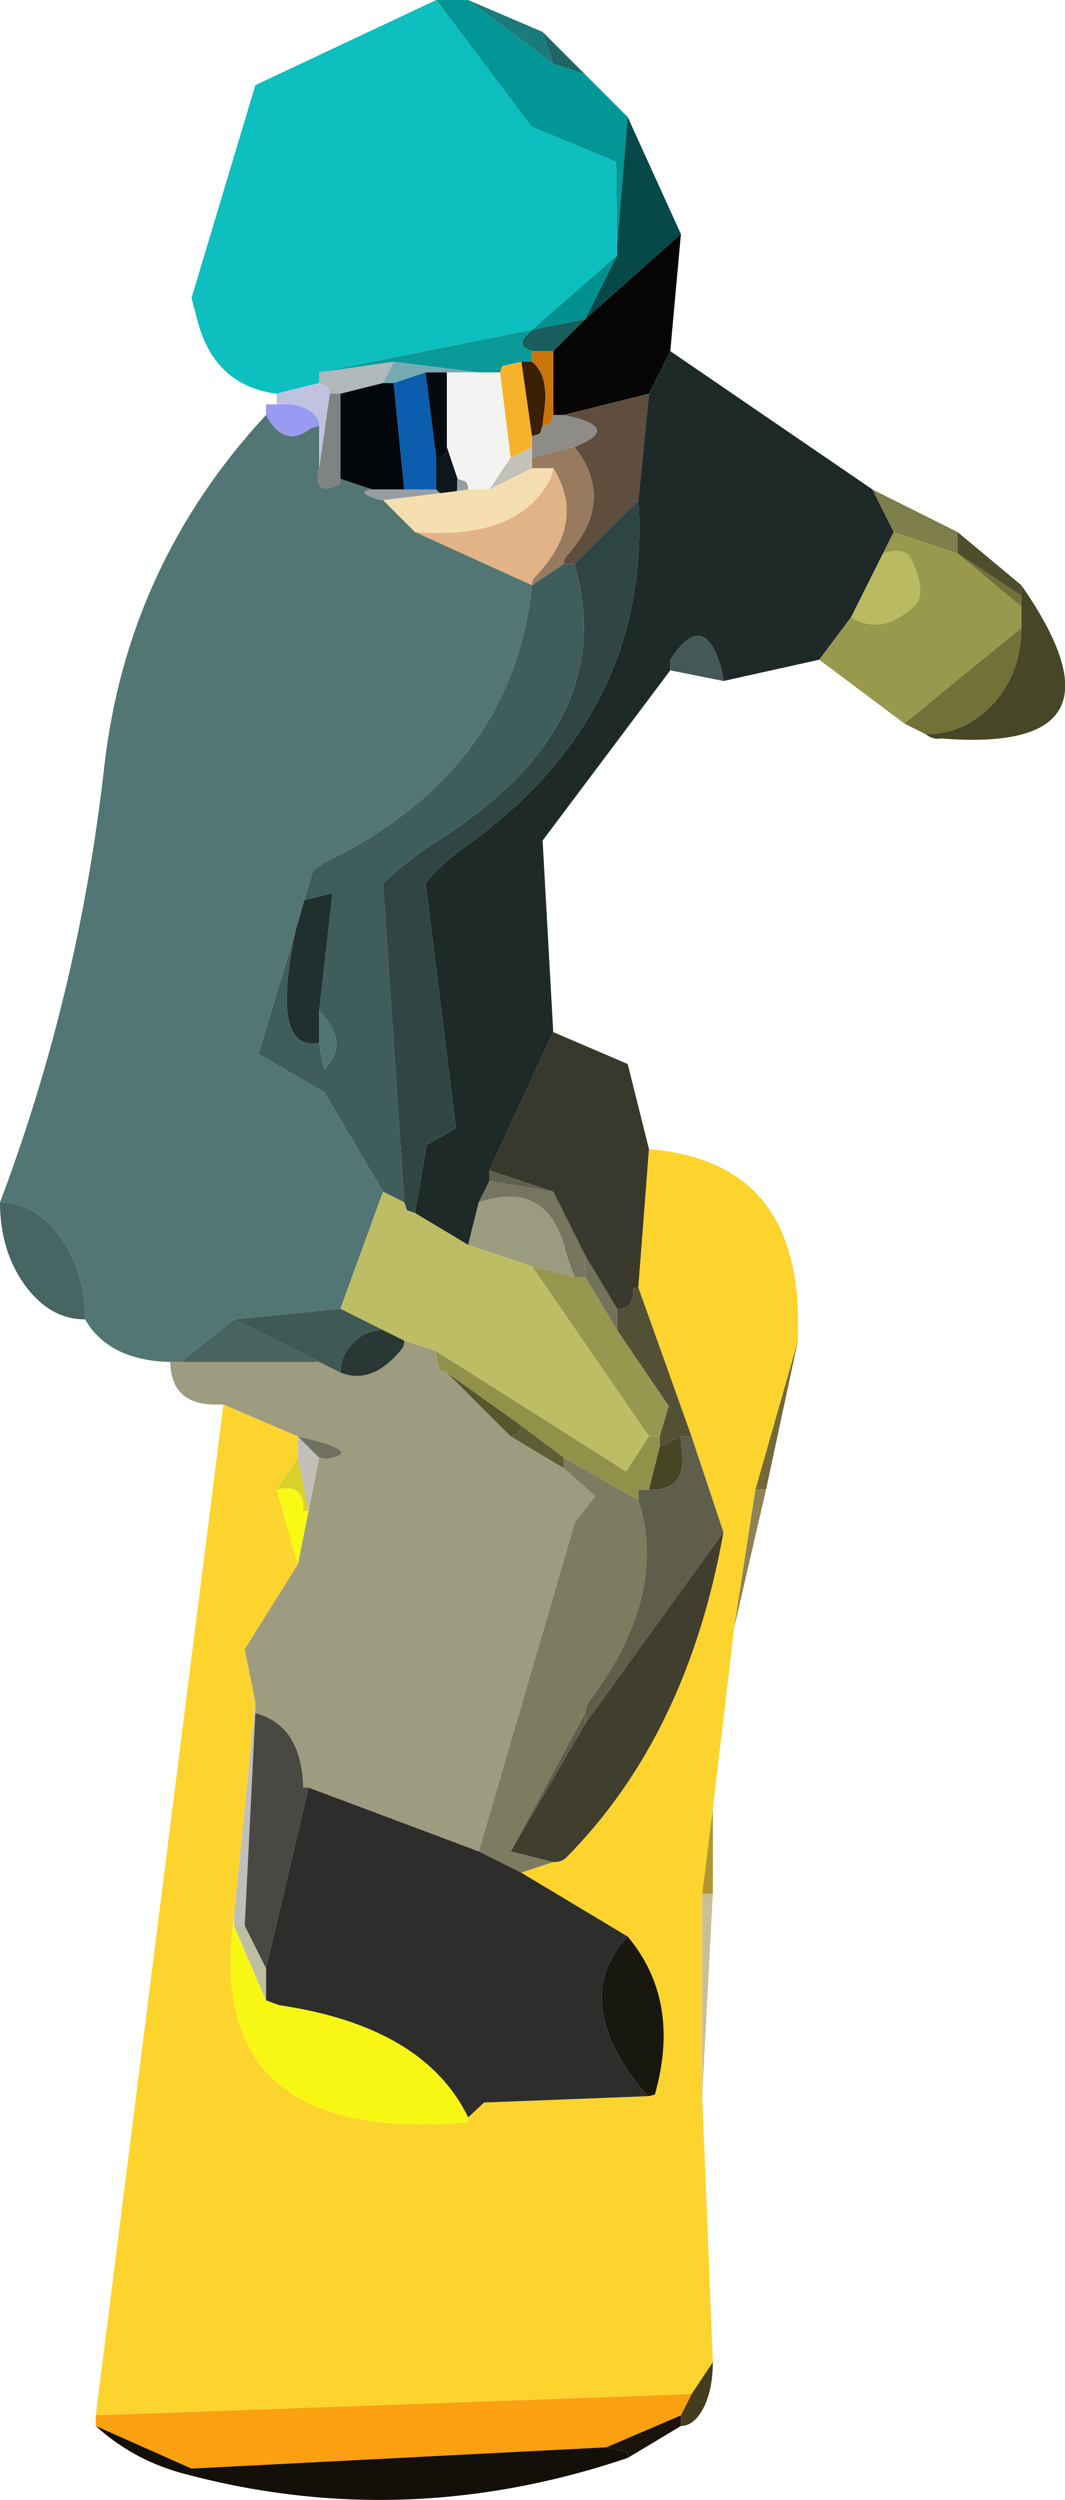 <?xml version="1.0" encoding="UTF-8" standalone="no"?>
<svg xmlns:xlink="http://www.w3.org/1999/xlink" height="234.95px" width="100.1px" xmlns="http://www.w3.org/2000/svg">
  <g transform="matrix(1.0, 0.0, 0.0, 1.0, 49.0, 90.0)">
    <path d="M3.0 -84.0 L-5.0 -90.0 2.0 -87.0 3.0 -84.0" fill="#1b7a7a" fill-rule="evenodd" stroke="none"/>
    <path d="M6.0 -83.0 L3.0 -84.0 2.0 -87.0 6.0 -83.0" fill="#1e6565" fill-rule="evenodd" stroke="none"/>
    <path d="M3.0 -84.0 L6.0 -83.0 10.0 -79.0 9.0 -67.0 8.9 -74.8 0.95 -78.1 -8.0 -90.0 -5.0 -90.0 3.0 -84.0" fill="#039696" fill-rule="evenodd" stroke="none"/>
    <path d="M-8.0 -90.0 L0.95 -78.1 8.9 -74.8 9.0 -67.0 9.0 -66.0 1.0 -59.0 -19.0 -55.0 -19.0 -54.0 -23.0 -53.0 Q-28.85 -53.75 -30.45 -59.9 L-31.0 -62.0 -25.0 -82.0 -8.0 -90.0" fill="#0dbfbf" fill-rule="evenodd" stroke="none"/>
    <path d="M9.0 -67.0 L10.0 -79.0 15.0 -68.0 6.0 -60.0 9.0 -66.0 9.0 -67.0" fill="#074949" fill-rule="evenodd" stroke="none"/>
    <path d="M3.0 -57.0 L6.0 -60.0 15.0 -68.0 14.0 -57.0 12.0 -53.0 4.0 -51.0 3.0 -51.0 3.0 -57.0" fill="#060504" fill-rule="evenodd" stroke="none"/>
    <path d="M6.0 -60.0 L1.0 -59.0 9.0 -66.0 6.0 -60.0" fill="#009090" fill-rule="evenodd" stroke="none"/>
    <path d="M1.0 -57.0 Q-0.7 -57.55 0.8 -58.75 L1.0 -59.0 6.0 -60.0 3.0 -57.0 1.0 -57.0" fill="#185f5d" fill-rule="evenodd" stroke="none"/>
    <path d="M1.0 -56.0 L0.0 -56.0 -1.8 -55.6 -2.0 -55.0 -4.0 -55.0 -12.0 -56.0 -19.0 -55.0 1.0 -59.0 0.8 -58.75 Q-0.7 -57.55 1.0 -57.0 L1.0 -56.0" fill="#0a9999" fill-rule="evenodd" stroke="none"/>
    <path d="M0.0 -56.0 L1.0 -56.0 Q2.7 -54.7 2.1 -51.0 L2.0 -50.0 1.75 -49.25 1.0 -49.0 0.0 -56.0" fill="#391f03" fill-rule="evenodd" stroke="none"/>
    <path d="M2.0 -50.0 L2.1 -51.0 Q2.7 -54.7 1.0 -56.0 L1.0 -57.0 3.0 -57.0 3.0 -51.0 2.75 -50.25 Q2.5 -50.0 2.0 -50.0" fill="#c9750a" fill-rule="evenodd" stroke="none"/>
    <path d="M1.0 -49.0 L1.75 -49.25 2.0 -50.0 Q2.5 -50.0 2.75 -50.25 L3.0 -51.0 4.0 -51.0 5.25 -50.7 Q9.1 -49.6 5.0 -48.0 L1.0 -47.0 1.0 -48.0 1.0 -49.0" fill="#8d8c89" fill-rule="evenodd" stroke="none"/>
    <path d="M4.0 -51.0 L12.0 -53.0 11.0 -43.0 5.0 -37.0 4.0 -37.0 Q4.0 -37.5 4.25 -37.75 8.95 -42.9 5.0 -48.0 9.1 -49.6 5.25 -50.7 L4.0 -51.0" fill="#5f4e3e" fill-rule="evenodd" stroke="none"/>
    <path d="M12.0 -53.0 L14.0 -57.0 33.0 -44.0 35.0 -40.0 34.0 -38.0 31.0 -32.0 28.0 -28.0 19.0 -26.0 18.85 -26.95 Q17.25 -32.95 14.0 -28.0 L14.0 -27.0 2.0 -11.0 3.0 7.0 -3.0 20.0 -3.0 21.0 -4.0 23.0 -5.0 27.0 -10.0 24.0 -8.9 17.6 -6.15 16.05 -9.0 -7.0 Q-7.4 -8.9 -5.45 -10.3 12.25 -22.8 11.0 -43.0 L12.0 -53.0" fill="#1d2a28" fill-rule="evenodd" stroke="none"/>
    <path d="M34.0 -38.0 Q36.15 -38.65 36.7 -37.35 38.15 -34.2 36.95 -33.05 33.85 -30.2 31.0 -32.0 L34.0 -38.0" fill="#baba63" fill-rule="evenodd" stroke="none"/>
    <path d="M34.0 -38.0 L35.0 -40.0 41.0 -38.0 47.0 -33.0 47.0 -31.0 36.0 -22.0 28.0 -28.0 31.0 -32.0 Q33.85 -30.2 36.95 -33.05 38.15 -34.2 36.7 -37.35 36.15 -38.65 34.0 -38.0" fill="#99994d" fill-rule="evenodd" stroke="none"/>
    <path d="M35.0 -40.0 L33.0 -44.0 41.0 -40.0 41.0 -38.0 35.0 -40.0" fill="#7e7e4a" fill-rule="evenodd" stroke="none"/>
    <path d="M5.0 -37.0 L11.0 -43.0 Q12.25 -22.8 -5.45 -10.3 -7.4 -8.9 -9.0 -7.0 L-6.15 16.05 -8.9 17.6 -10.0 24.0 -10.75 23.75 -11.0 23.0 -13.0 -7.0 Q-10.55 -9.3 -7.75 -11.05 9.35 -21.95 5.0 -37.0" fill="#2f4644" fill-rule="evenodd" stroke="none"/>
    <path d="M5.0 -48.0 Q8.95 -42.9 4.25 -37.75 4.0 -37.5 4.0 -37.0 L1.0 -35.0 Q1.0 -35.5 1.25 -35.75 6.2 -40.85 3.0 -46.0 L1.0 -46.0 1.0 -47.0 5.0 -48.0" fill="#987b5f" fill-rule="evenodd" stroke="none"/>
    <path d="M1.0 -48.0 L1.0 -47.0 1.0 -46.0 -3.0 -44.0 -1.0 -47.0 1.0 -48.0" fill="#c4c1b8" fill-rule="evenodd" stroke="none"/>
    <path d="M0.0 -56.0 L1.0 -49.0 1.0 -48.0 -1.0 -47.0 -2.0 -55.0 -1.8 -55.6 0.0 -56.0" fill="#f6b22b" fill-rule="evenodd" stroke="none"/>
    <path d="M-3.0 -44.0 L1.0 -46.0 3.0 -46.0 2.8 -45.1 Q-0.2 -39.2 -10.0 -40.0 L-13.0 -43.0 -7.65 -43.65 -6.05 -43.85 -5.0 -44.0 -3.0 -44.0" fill="#f5deaf" fill-rule="evenodd" stroke="none"/>
    <path d="M-10.0 -40.0 Q-0.2 -39.2 2.8 -45.1 L3.0 -46.0 Q6.2 -40.85 1.25 -35.75 1.0 -35.5 1.0 -35.0 L-10.0 -40.0" fill="#e2b387" fill-rule="evenodd" stroke="none"/>
    <path d="M-10.0 -40.0 L1.0 -35.0 Q-0.8 -17.55 -18.45 -8.95 L-19.55 -8.25 -20.4 -5.4 -21.2 -2.6 -24.7 9.05 -18.5 12.65 -13.0 22.0 -17.0 33.0 -27.0 34.0 -32.0 38.0 -33.0 38.0 -34.0 37.95 Q-39.0 37.5 -41.0 34.0 -41.0 29.45 -43.35 26.25 -45.7 23.0 -49.0 23.0 -41.6 3.4 -39.2 -17.95 -37.05 -36.9 -24.0 -51.0 -22.25 -47.8 -19.8 -49.75 L-19.0 -50.0 -19.0 -46.0 Q-19.65 -43.35 -17.2 -44.4 -17.0 -44.5 -17.0 -45.0 L-14.0 -44.0 Q-15.75 -43.8 -13.45 -43.05 L-13.0 -43.0 -10.0 -40.0" fill="#527673" fill-rule="evenodd" stroke="none"/>
    <path d="M4.0 -37.0 L5.0 -37.0 Q9.35 -21.95 -7.75 -11.05 -10.55 -9.3 -13.0 -7.0 L-11.0 23.0 -13.0 22.0 -18.5 12.65 -24.7 9.05 -21.2 -2.6 Q-23.65 8.9 -19.0 8.0 L-18.7 9.9 -18.5 10.5 Q-16.05 8.0 -19.0 5.0 L-17.75 -6.05 -20.4 -5.4 -19.55 -8.25 -18.45 -8.95 Q-0.8 -17.55 1.0 -35.0 L4.0 -37.0" fill="#3f5d5b" fill-rule="evenodd" stroke="none"/>
    <path d="M14.0 -27.0 L14.0 -28.0 Q17.25 -32.95 18.85 -26.95 L19.0 -26.0 14.0 -27.0" fill="#445856" fill-rule="evenodd" stroke="none"/>
    <path d="M36.0 -22.0 L47.0 -31.0 Q47.0 -26.85 44.4 -23.9 41.75 -21.0 38.0 -21.0 L36.0 -22.0" fill="#717138" fill-rule="evenodd" stroke="none"/>
    <path d="M47.0 -31.0 L47.0 -33.0 47.0 -34.0 47.0 -35.0 Q58.05 -19.1 39.45 -20.6 38.7 -20.45 38.0 -21.0 41.75 -21.0 44.4 -23.9 47.0 -26.85 47.0 -31.0" fill="#474727" fill-rule="evenodd" stroke="none"/>
    <path d="M41.0 -40.0 L47.0 -35.0 47.0 -34.0 41.0 -38.0 41.0 -40.0" fill="#4e4e2d" fill-rule="evenodd" stroke="none"/>
    <path d="M47.0 -33.0 L41.0 -38.0 47.0 -34.0 47.0 -33.0" fill="#707038" fill-rule="evenodd" stroke="none"/>
    <path d="M3.0 7.0 L10.0 10.0 12.0 18.0 11.0 31.0 10.5 31.0 Q10.65 33.15 9.0 33.0 L6.0 28.0 3.0 22.0 -3.0 20.0 3.0 7.0" fill="#38382d" fill-rule="evenodd" stroke="none"/>
    <path d="M3.0 22.0 L-3.0 21.0 -3.0 20.0 3.0 22.0" fill="#60604f" fill-rule="evenodd" stroke="none"/>
    <path d="M6.0 28.0 L6.0 30.0 5.0 30.0 4.25 27.95 Q2.65 20.75 -4.0 23.0 L-3.0 21.0 3.0 22.0 6.0 28.0" fill="#757560" fill-rule="evenodd" stroke="none"/>
    <path d="M12.0 18.0 Q26.35 19.15 26.0 35.0 L26.0 36.0 22.0 50.0 20.0 63.0 18.0 80.0 17.0 88.0 17.0 107.0 18.0 132.0 16.0 135.0 -40.0 137.0 -28.0 42.0 -21.0 45.0 -21.0 47.0 -23.0 50.0 -21.0 57.0 -26.0 65.0 -25.0 70.0 -27.0 90.0 Q-30.05 111.6 -5.05 109.45 L-5.0 109.0 -3.5 107.6 12.0 107.0 12.55 106.85 Q15.05 98.05 10.0 92.0 L0.0 86.0 3.0 85.0 Q3.75 85.0 4.15 84.65 15.6 73.15 19.0 54.0 L16.0 45.0 11.0 31.0 12.0 18.0" fill="#fdd42d" fill-rule="evenodd" stroke="none"/>
    <path d="M9.0 33.0 Q10.65 33.15 10.5 31.0 L11.0 31.0 16.0 45.0 15.0 45.0 13.0 46.0 13.0 45.0 13.85 42.15 9.0 35.0 9.0 33.0" fill="#535135" fill-rule="evenodd" stroke="none"/>
    <path d="M9.0 33.0 L9.0 35.0 6.0 30.0 6.0 28.0 9.0 33.0" fill="#72725b" fill-rule="evenodd" stroke="none"/>
    <path d="M5.0 30.0 L1.0 29.0 -5.0 27.0 -4.0 23.0 Q2.65 20.75 4.25 27.95 L5.0 30.0" fill="#9a9b7f" fill-rule="evenodd" stroke="none"/>
    <path d="M9.0 35.0 L13.85 42.15 13.0 45.0 12.0 45.0 1.0 29.0 5.0 30.0 6.0 30.0 9.0 35.0" fill="#979750" fill-rule="evenodd" stroke="none"/>
    <path d="M1.0 29.0 L12.0 45.0 9.85 48.3 -8.0 37.0 -11.0 36.0 -13.0 35.0 -17.0 33.0 -13.0 22.0 -11.0 23.0 -10.75 23.75 -10.0 24.0 -5.0 27.0 1.0 29.0" fill="#bdbd65" fill-rule="evenodd" stroke="none"/>
    <path d="M13.0 45.0 L13.0 46.0 12.0 50.0 11.0 50.0 11.0 51.0 4.0 47.0 0.0 44.0 -7.0 39.0 -7.6 38.8 Q-8.0 38.0 -8.0 37.0 L9.85 48.3 12.0 45.0 13.0 45.0" fill="#919149" fill-rule="evenodd" stroke="none"/>
    <path d="M0.0 44.0 L4.0 47.0 4.0 48.0 -1.0 45.0 -0.25 44.75 0.0 44.0" fill="#5d5d36" fill-rule="evenodd" stroke="none"/>
    <path d="M-28.0 42.0 L-29.0 42.0 Q-32.9 41.9 -33.0 38.0 L-32.0 38.0 -19.0 38.0 -17.0 39.0 Q-14.0 40.2 -11.25 36.8 -11.0 36.5 -11.0 36.0 L-8.0 37.0 Q-8.0 38.0 -7.6 38.8 L-7.0 39.0 -1.0 45.0 4.0 48.0 6.95 50.6 5.05 53.05 -4.0 84.0 -20.0 78.0 -20.5 78.0 Q-20.65 72.15 -25.0 71.0 L-25.0 70.0 -26.0 65.0 -21.0 57.0 -20.0 52.0 -19.0 47.0 -18.25 47.1 Q-14.6 46.45 -21.0 45.0 L-28.0 42.0" fill="#9d9c80" fill-rule="evenodd" stroke="none"/>
    <path d="M4.0 48.0 L4.0 47.0 11.0 51.0 Q13.9 60.0 6.2 70.15 L6.0 71.0 -1.0 84.0 3.0 85.0 0.0 86.0 -4.0 84.0 5.05 53.05 6.95 50.6 4.0 48.0" fill="#7d7c61" fill-rule="evenodd" stroke="none"/>
    <path d="M13.0 46.0 L15.0 45.0 15.05 46.0 Q15.7 50.2 12.0 50.0 L13.0 46.0" fill="#464625" fill-rule="evenodd" stroke="none"/>
    <path d="M15.0 45.0 L16.0 45.0 19.0 54.0 6.0 72.0 6.0 71.0 6.2 70.15 Q13.9 60.0 11.0 51.0 L11.0 50.0 12.0 50.0 Q15.7 50.2 15.05 46.0 L15.0 45.0" fill="#5f5e4a" fill-rule="evenodd" stroke="none"/>
    <path d="M26.0 36.0 L23.0 50.0 22.0 50.0 26.0 36.0" fill="#756839" fill-rule="evenodd" stroke="none"/>
    <path d="M23.0 50.0 L20.0 63.0 22.0 50.0 23.0 50.0" fill="#8e8356" fill-rule="evenodd" stroke="none"/>
    <path d="M3.0 85.0 L-1.0 84.0 6.0 72.0 19.0 54.0 Q15.6 73.15 4.15 84.65 3.75 85.0 3.0 85.0" fill="#403e2c" fill-rule="evenodd" stroke="none"/>
    <path d="M-1.0 84.0 L6.0 71.0 6.0 72.0 -1.0 84.0" fill="#5e5e4d" fill-rule="evenodd" stroke="none"/>
    <path d="M18.0 80.0 L18.0 88.0 17.0 88.0 18.0 80.0" fill="#b2972e" fill-rule="evenodd" stroke="none"/>
    <path d="M-4.0 84.0 L0.0 86.0 10.0 92.0 Q4.35 98.1 11.75 106.85 L12.0 107.0 -3.5 107.6 -5.0 109.0 Q-9.15 100.45 -22.8 98.45 L-24.0 98.0 -24.0 95.0 -20.0 78.0 -4.0 84.0" fill="#2d2d2c" fill-rule="evenodd" stroke="none"/>
    <path d="M10.0 92.0 Q15.05 98.05 12.55 106.85 L12.0 107.0 11.75 106.85 Q4.35 98.1 10.0 92.0" fill="#181710" fill-rule="evenodd" stroke="none"/>
    <path d="M18.0 88.0 L17.0 107.0 17.0 88.0 18.0 88.0" fill="#c9bf97" fill-rule="evenodd" stroke="none"/>
    <path d="M18.0 132.0 Q18.0 134.5 17.15 136.25 16.25 138.0 15.0 138.0 L15.0 137.0 16.0 135.0 18.0 132.0" fill="#443c1e" fill-rule="evenodd" stroke="none"/>
    <path d="M-40.0 138.0 L-40.0 137.0 16.0 135.0 15.0 137.0 8.0 140.0 -31.0 142.0 -40.0 138.0" fill="#fba010" fill-rule="evenodd" stroke="none"/>
    <path d="M15.0 138.0 L10.0 141.0 Q10.0 140.5 9.8 140.4 L8.0 140.0 15.0 137.0 15.0 138.0" fill="#191309" fill-rule="evenodd" stroke="none"/>
    <path d="M10.0 141.0 Q-11.15 148.15 -32.2 142.35 -36.65 141.05 -40.0 138.0 L-31.0 142.0 8.0 140.0 9.8 140.4 Q10.0 140.5 10.0 141.0" fill="#130f09" fill-rule="evenodd" stroke="none"/>
    <path d="M-24.0 -51.0 L-24.0 -52.0 -23.0 -52.0 Q-20.3 -52.2 -19.25 -50.8 -19.0 -50.5 -19.0 -50.0 L-19.8 -49.75 Q-22.25 -47.8 -24.0 -51.0" fill="#999bf2" fill-rule="evenodd" stroke="none"/>
    <path d="M-23.0 -52.0 L-23.0 -53.0 -19.0 -54.0 -18.25 -53.75 -18.0 -53.0 -19.0 -46.0 -19.0 -50.0 Q-19.0 -50.5 -19.25 -50.8 -20.3 -52.2 -23.0 -52.0" fill="#c0c3e0" fill-rule="evenodd" stroke="none"/>
    <path d="M-19.0 -55.0 L-12.0 -56.0 -13.0 -54.0 -17.0 -53.0 -18.0 -53.0 -18.25 -53.75 -19.0 -54.0 -19.0 -55.0" fill="#b1b8ba" fill-rule="evenodd" stroke="none"/>
    <path d="M-19.0 -46.0 L-18.0 -53.0 -17.0 -53.0 -17.0 -45.0 Q-17.0 -44.5 -17.2 -44.4 -19.65 -43.35 -19.0 -46.0" fill="#7f8382" fill-rule="evenodd" stroke="none"/>
    <path d="M-17.0 -53.0 L-13.0 -54.0 -12.0 -54.0 -11.0 -44.0 -14.0 -44.0 -17.0 -45.0 -17.0 -53.0" fill="#03070b" fill-rule="evenodd" stroke="none"/>
    <path d="M-12.0 -56.0 L-4.0 -55.0 -7.0 -55.0 -9.0 -55.0 -12.0 -54.0 -13.0 -54.0 -12.0 -56.0" fill="#77abb2" fill-rule="evenodd" stroke="none"/>
    <path d="M-12.0 -54.0 L-9.0 -55.0 -8.0 -47.0 -8.0 -44.0 -11.0 -44.0 -12.0 -54.0" fill="#0c5dad" fill-rule="evenodd" stroke="none"/>
    <path d="M-9.0 -55.0 L-7.0 -55.0 -7.0 -48.0 Q-7.0 -47.5 -7.25 -47.25 -7.5 -47.0 -8.0 -47.0 L-9.0 -55.0" fill="#050a0f" fill-rule="evenodd" stroke="none"/>
    <path d="M-4.0 -55.0 L-2.0 -55.0 -1.0 -47.0 -3.0 -44.0 -5.0 -44.0 Q-5.0 -44.5 -5.25 -44.75 L-6.0 -45.0 -7.0 -48.0 -7.0 -55.0 -4.0 -55.0" fill="#f3f3f1" fill-rule="evenodd" stroke="none"/>
    <path d="M-8.0 -47.0 Q-7.5 -47.0 -7.25 -47.25 -7.0 -47.5 -7.0 -48.0 L-6.0 -45.0 -6.05 -43.85 -7.65 -43.65 -8.0 -44.0 -8.0 -47.0" fill="#0d151d" fill-rule="evenodd" stroke="none"/>
    <path d="M-8.0 -44.0 L-7.65 -43.65 -13.0 -43.0 -13.45 -43.05 Q-15.75 -43.8 -14.0 -44.0 L-11.0 -44.0 -8.0 -44.0 M-6.05 -43.85 L-6.0 -45.0 -5.25 -44.75 Q-5.0 -44.5 -5.0 -44.0 L-6.05 -43.85" fill="#959ea3" fill-rule="evenodd" stroke="none"/>
    <path d="M-21.2 -2.6 L-20.4 -5.4 -17.75 -6.05 -19.0 5.0 -19.0 8.0 Q-23.65 8.9 -21.2 -2.6" fill="#20302f" fill-rule="evenodd" stroke="none"/>
    <path d="M-19.0 8.0 L-19.0 5.0 Q-16.05 8.0 -18.5 10.5 L-18.7 9.9 -19.0 8.0" fill="#507471" fill-rule="evenodd" stroke="none"/>
    <path d="M-32.0 38.0 L-27.0 34.0 -19.0 38.0 -32.0 38.0" fill="#48645f" fill-rule="evenodd" stroke="none"/>
    <path d="M-23.0 50.0 L-21.0 47.0 -20.0 52.0 -20.5 52.0 Q-20.35 49.35 -23.0 50.0" fill="#d8d12b" fill-rule="evenodd" stroke="none"/>
    <path d="M-21.0 47.0 L-21.0 45.0 -19.0 47.0 -20.0 52.0 -21.0 47.0" fill="#c1bfb7" fill-rule="evenodd" stroke="none"/>
    <path d="M-21.0 45.0 Q-14.6 46.45 -18.25 47.1 L-19.0 47.0 -21.0 45.0" fill="#71715f" fill-rule="evenodd" stroke="none"/>
    <path d="M-17.0 33.0 L-13.0 35.0 Q-14.65 35.0 -15.8 36.2 -17.0 37.35 -17.0 39.0 L-19.0 38.0 -27.0 34.0 -17.0 33.0" fill="#3f5a54" fill-rule="evenodd" stroke="none"/>
    <path d="M-13.0 35.0 L-11.0 36.0 Q-11.0 36.5 -11.25 36.8 -14.0 40.2 -17.0 39.0 -17.0 37.35 -15.8 36.2 -14.65 35.0 -13.0 35.0" fill="#293834" fill-rule="evenodd" stroke="none"/>
    <path d="M0.0 44.0 L-0.25 44.75 -1.0 45.0 -7.0 39.0 0.0 44.0" fill="#56562f" fill-rule="evenodd" stroke="none"/>
    <path d="M-41.0 34.0 Q-44.3 34.0 -46.65 30.8 -49.0 27.55 -49.0 23.0 -45.7 23.0 -43.35 26.25 -41.0 29.45 -41.0 34.0" fill="#476563" fill-rule="evenodd" stroke="none"/>
    <path d="M-21.0 57.0 L-23.0 50.0 Q-20.35 49.35 -20.5 52.0 L-20.0 52.0 -21.0 57.0" fill="#faf914" fill-rule="evenodd" stroke="none"/>
    <path d="M-27.0 90.0 L-25.0 70.0 -25.0 71.0 -26.0 91.0 -27.0 91.0 -27.0 90.0" fill="#bfbfbc" fill-rule="evenodd" stroke="none"/>
    <path d="M-24.0 95.0 L-26.0 91.0 -25.0 71.0 Q-20.65 72.15 -20.5 78.0 L-20.0 78.0 -24.0 95.0" fill="#494843" fill-rule="evenodd" stroke="none"/>
    <path d="M-5.0 109.0 L-5.05 109.45 Q-30.05 111.6 -27.0 90.0 L-27.0 91.0 -24.0 98.0 -22.8 98.45 Q-9.15 100.45 -5.0 109.0" fill="#f8f713" fill-rule="evenodd" stroke="none"/>
    <path d="M-27.0 91.0 L-26.0 91.0 -24.0 95.0 -24.0 98.0 -27.0 91.0" fill="#bebea2" fill-rule="evenodd" stroke="none"/>
  </g>
</svg>
